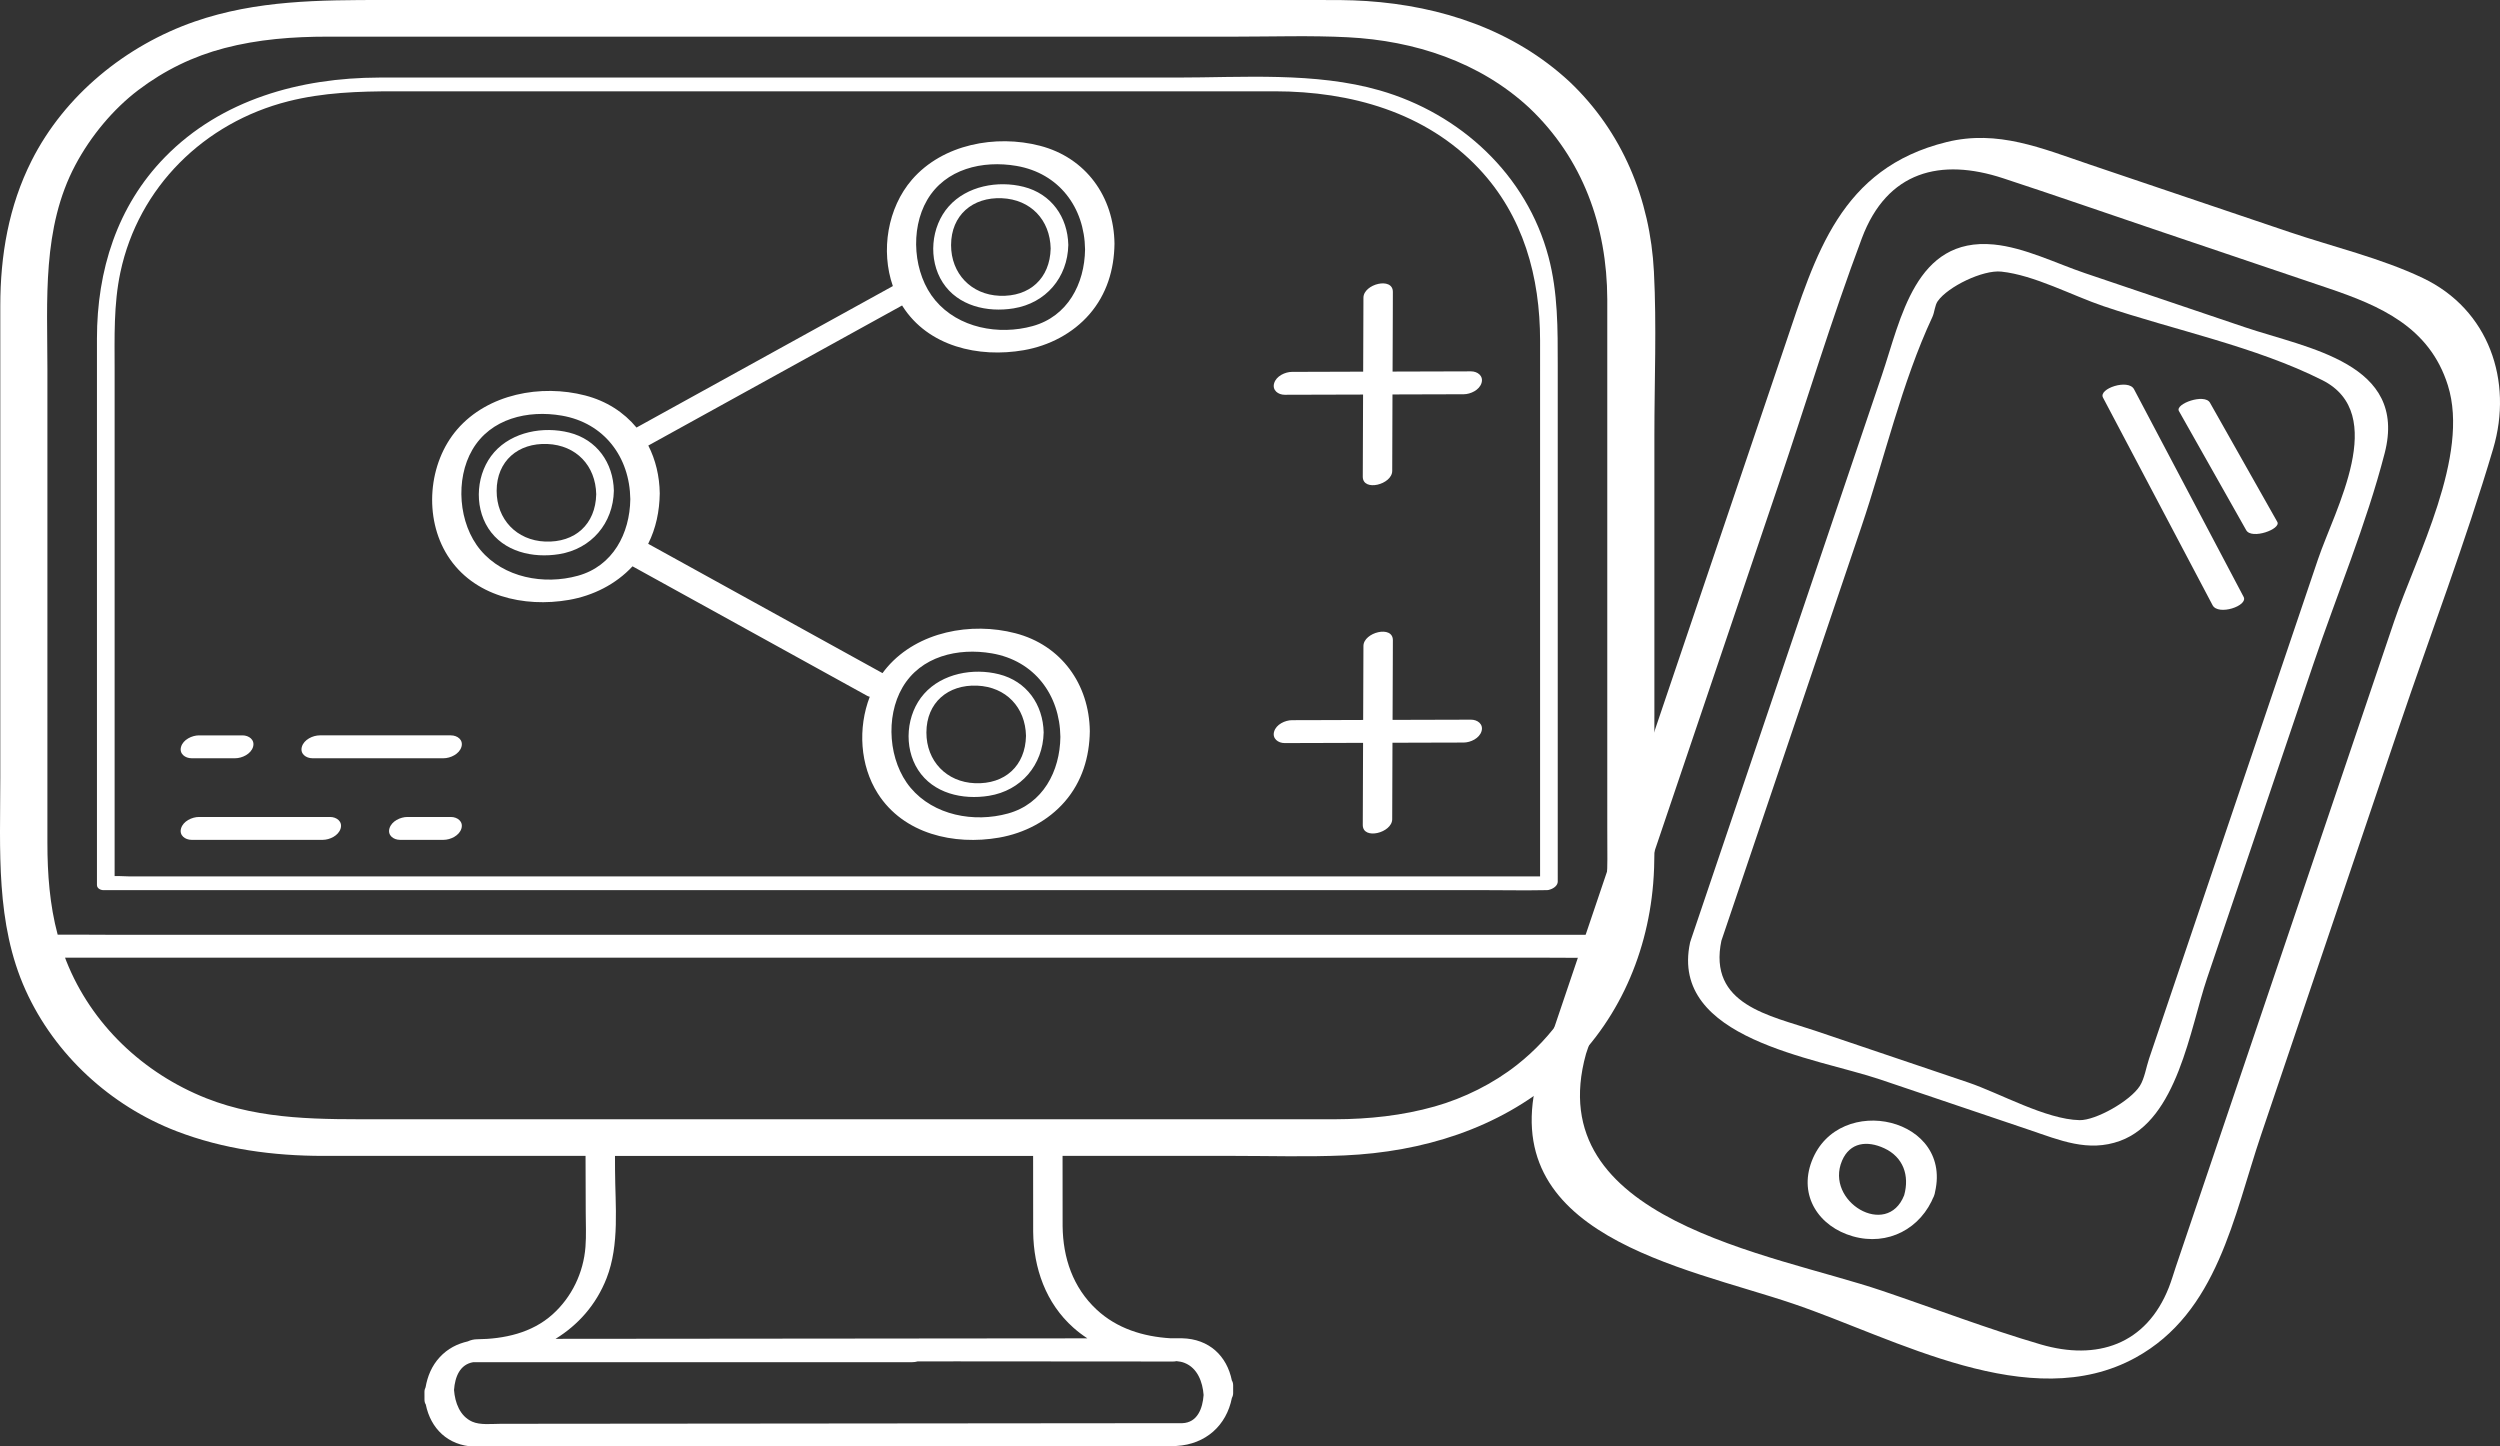<?xml version="1.0" encoding="UTF-8"?> <!-- Generator: Adobe Illustrator 16.0.0, SVG Export Plug-In . SVG Version: 6.00 Build 0) --> <svg xmlns="http://www.w3.org/2000/svg" xmlns:xlink="http://www.w3.org/1999/xlink" id="Layer_1" x="0px" y="0px" width="233.153px" height="134.853px" viewBox="0 0 233.153 134.853" xml:space="preserve"><rect x="0" y="0" width="233.153" height="134.853" fill="#333333" stroke="none"/> <path fill="#FFFFFF" d="M154.29,66.795V40.577c0-5.062,0.217-10.18-0.043-15.239c-0.346-6.745-2.94-13.051-7.879-17.726 c-5.204-4.821-11.934-7.049-18.925-7.516C125.835-0.012,124.229,0,122.618,0h-15.89H81.503H55.051h-19.23 c-5.987,0-11.904,0.013-17.663,2.01C11.742,4.236,6.024,8.878,2.947,14.985c-2.136,4.236-2.919,8.828-2.919,13.541v18.559v25.491 c0,6.667-0.46,13.533,2.361,19.773c2.723,6.019,7.913,10.776,14.063,13.144c4.391,1.688,9.031,2.307,13.721,2.307h12.367h12.069 c0.005,1.753,0.013,3.509,0.017,5.265c0.002,1.07,0.058,2.161-0.025,3.228c-0.186,2.402-1.271,4.67-3.06,6.281 c-1.939,1.748-4.529,2.303-7.071,2.328c-0.271,0.003-0.573,0.071-0.847,0.199c-0.962,0.224-1.859,0.655-2.618,1.479 c-0.738,0.802-1.133,1.762-1.313,2.793c-0.066,0.134-0.106,0.276-0.106,0.428c0,0.245,0,0.489,0.002,0.733 c0,0.187,0.043,0.334,0.121,0.449c0.455,2.241,2.055,3.831,4.522,3.934c0.209,0.009,0.42,0.003,0.631,0.003 c1.216,0,2.434-0.003,3.65-0.003c4.991-0.005,9.983-0.01,14.972-0.015c6.574-0.005,13.148-0.01,19.721-0.017 c5.843-0.005,11.687-0.011,17.529-0.016c2.899-0.003,5.813,0.088,8.712-0.008c0.041-0.003,0.081,0,0.121,0 c0.055,0,0.108-0.005,0.163-0.01c2.724-0.158,4.655-1.917,5.157-4.475c0.076-0.138,0.118-0.292,0.118-0.449v-0.733 c0-0.184-0.046-0.332-0.12-0.447c-0.463-2.296-2.118-3.877-4.64-3.938c-0.199-0.005-0.397,0-0.596,0h-0.486 c-2.537-0.154-4.999-0.905-6.902-2.685c-2.2-2.057-3.127-4.812-3.16-7.776c-0.002-2.184-0.005-4.366-0.005-6.549h15.842 c3.476,0,6.976,0.109,10.453-0.043c7.252-0.324,14.329-2.478,19.889-7.28c5.325-4.605,8.317-11.091,8.897-18.056 c0.166-1.981,0.112-3.985,0.112-5.974V66.795z M106.404,126.975c0.992,0,1.985,0,2.978,0.003c0.11,0,0.226-0.013,0.344-0.036 c0.264,0.025,0.518,0.073,0.743,0.163c1.217,0.478,1.691,1.789,1.78,2.993v0.002c-0.089,1.246-0.569,2.58-1.993,2.628 c-2.3,0.002-4.6,0.002-6.901,0.005c-5.439,0.005-10.877,0.01-16.318,0.015c-6.492,0.007-12.983,0.013-19.477,0.019 c-5.356,0.005-10.715,0.009-16.073,0.014c-1.608,0.003-3.215,0.003-4.823,0.006c-0.812,0-1.881,0.135-2.633-0.204 c-1.148-0.52-1.598-1.775-1.688-2.948v-0.004c0.09-1.245,0.56-2.389,1.796-2.592h13.578h22.23h5.123c0.176,0,0.346-0.024,0.51-0.072 h0.302c1.095,0,2.19-0.004,3.287-0.004C94.914,126.967,100.659,126.97,106.404,126.975 M100.109,123.824 c0.414,0.369,0.851,0.696,1.301,0.992c-3.849,0.002-7.7,0.008-11.551,0.01h-1.09c-0.992-0.002-1.984-0.002-2.979-0.002 c-0.031,0-0.062,0.005-0.094,0.007c-5.806,0.005-11.612,0.011-17.42,0.016c-5.487,0.005-10.975,0.01-16.464,0.015 c2.09-1.286,3.785-3.16,4.761-5.659c1.225-3.141,0.8-6.775,0.786-10.074c-0.003-0.441-0.003-0.887-0.005-1.328h8.89h26.932h3.173 c0,2.36,0.003,4.722,0.006,7.087C96.394,118.271,97.534,121.535,100.109,123.824 M141.498,99.295 c-2.232,1.765-4.954,3.12-7.696,3.895c-3.021,0.854-6.14,1.183-9.272,1.193c-0.882,0.003-1.766,0-2.647,0h-16.625H80.178H54.294 H35.549c-5.511,0-11.071,0.115-16.308-1.957c-5.876-2.328-10.707-6.884-13.054-12.792c-0.042-0.105-0.08-0.211-0.12-0.319h1.361 h10.656h15.764h19.235h21.073h21.275h19.844h16.841h12.047c1.448,0,2.898,0.02,4.345,0.016 C147.159,93.206,144.82,96.679,141.498,99.295 M149.81,82.979c-0.105,1.427-0.327,2.831-0.666,4.2h-2.253h-10.659H120.47h-19.235 H80.163H58.887H39.043h-16.84H10.152c-1.591,0-3.184-0.022-4.774-0.011c-0.743-2.785-0.957-5.656-0.957-8.57V59.282V34.435 c0-6.428-0.517-13.176,2.611-19.052c1.428-2.688,3.529-5.213,5.865-6.981c2.462-1.866,5.13-3.153,8.031-3.914 c3.166-0.829,6.386-1.07,9.645-1.07h13.346h23.816H94.07h21.21c3.467,0,6.963-0.121,10.429,0.058 c6.205,0.318,12.287,2.296,16.903,6.571c5.001,4.736,7.262,11.049,7.285,17.864c0.005,1.342,0,2.681,0,4.022v23.039V77.26 C149.897,79.163,149.95,81.082,149.81,82.979"></path> <path fill="#FFFFFF" d="M128.67,8.429c-6.031-1.73-12.763-1.195-18.992-1.195H81.06H50.465c-5.04,0-10.076-0.015-15.116,0 c-7.338,0.02-14.698,2.042-19.951,7.405c-4.487,4.583-6.354,10.604-6.356,16.92c-0.005,7.737,0,15.474,0,23.215v26.229v1.535 c0,0.32,0.339,0.479,0.618,0.479h3.613h9.769h14.515h17.626h19.395h19.488h18.261h15.356h11.098c1.744,0,3.493,0.035,5.236,0 c0.078-0.002,0.153,0,0.229,0c0.11,0,0.219-0.021,0.319-0.062c0.371-0.116,0.712-0.393,0.712-0.739V62.373V34.083 c0-3.412,0.023-6.786-0.86-10.122C142.384,16.295,136.195,10.592,128.67,8.429 M143.63,55.341v25.731v0.664h-2.583h-9.771H116.76 H99.137H79.737H60.251H41.993H26.637H15.538h-3.424c-0.457,0-0.952-0.051-1.424-0.032V62.742V34.538c0-3.062-0.103-6.137,0.54-9.152 c1.691-7.95,7.831-13.96,15.653-15.939c3.254-0.824,6.56-0.932,9.886-0.932h8.189h28.299h30.297c5.119,0,10.239-0.007,15.356,0 c7.047,0.01,14.053,1.947,19.005,7.2c4.165,4.418,5.715,10.114,5.715,16.067V55.341z"></path> <path fill="#FFFFFF" d="M84.132,28.488c0.01,0.019,0.019,0.033,0.029,0.051c2.399,3.783,7.114,4.853,11.319,4.12 c2.347-0.41,4.565-1.55,6.133-3.364c1.601-1.854,2.296-4.142,2.325-6.569c-0.054-4.369-2.656-8.019-6.953-9.132 c-4.114-1.065-9.065-0.15-11.93,3.156c-2.275,2.632-2.937,6.627-1.786,9.93C76,30.692,68.729,34.704,61.459,38.715 c-0.698,0.388-1.396,0.774-2.098,1.159c-1.174-1.42-2.8-2.477-4.785-2.992c-4.117-1.068-9.069-0.151-11.93,3.155 c-2.726,3.15-3.138,8.255-0.897,11.789c2.399,3.784,7.114,4.854,11.319,4.12c2.245-0.392,4.37-1.454,5.922-3.13 c6.364,3.512,12.727,7.024,19.09,10.536c0.929,0.512,1.856,1.023,2.783,1.535c0.077,0.043,0.162,0.073,0.251,0.096 c-1.118,2.909-0.917,6.393,0.745,9.013c2.4,3.785,7.115,4.855,11.32,4.121c2.346-0.41,4.565-1.552,6.133-3.365 c1.6-1.852,2.295-4.143,2.326-6.566c-0.056-4.369-2.656-8.019-6.954-9.132c-4.115-1.068-9.068-0.153-11.93,3.155 c-0.158,0.184-0.307,0.372-0.45,0.568C75.801,59.189,69.3,55.6,62.796,52.01c-0.781-0.432-1.566-0.862-2.347-1.294 c0.724-1.439,1.058-3.04,1.08-4.703c-0.022-1.615-0.391-3.135-1.067-4.461c7.084-3.912,14.171-7.82,21.255-11.732 C82.521,29.377,83.325,28.933,84.132,28.488 M86.468,18.651c1.703-2.914,5.175-3.718,8.333-3.178 c3.956,0.681,6.343,3.864,6.393,7.79c-0.041,3.208-1.623,6.245-4.886,7.147c-3.165,0.875-6.923,0.184-9.086-2.403 C85.166,25.552,84.853,21.415,86.468,18.651 M53.896,53.695c-3.166,0.877-6.924,0.187-9.087-2.401 c-2.052-2.454-2.369-6.592-0.753-9.355c1.703-2.914,5.174-3.721,8.335-3.178c3.954,0.681,6.34,3.864,6.393,7.79 C58.741,49.759,57.158,52.793,53.896,53.695 M84.167,64.111c1.7-2.914,5.175-3.721,8.332-3.178c3.957,0.678,6.344,3.861,6.394,7.79 c-0.04,3.208-1.623,6.243-4.886,7.145c-3.165,0.874-6.924,0.184-9.089-2.403C82.865,71.009,82.552,66.874,84.167,64.111"></path> <path fill="#FFFFFF" d="M137.188,67.117c-2.439,0.007-4.876,0.012-7.315,0.02c0.007-1.766,0.016-3.532,0.021-5.301 c0.002-0.708,0.005-1.419,0.007-2.128c0.006-1.431-2.74-0.74-2.745,0.538c-0.008,2.299-0.016,4.6-0.026,6.898 c-1.5,0.005-3.002,0.011-4.503,0.015c-0.709,0-1.42,0.003-2.128,0.005c-0.65,0.003-1.478,0.392-1.673,1.063 c-0.192,0.656,0.379,1.076,0.984,1.073c2.437-0.008,4.876-0.016,7.312-0.021c-0.007,1.841-0.012,3.686-0.02,5.526 c-0.003,0.711-0.005,1.42-0.008,2.131c-0.006,1.431,2.74,0.741,2.745-0.538c0.008-2.376,0.019-4.753,0.025-7.129 c1.503-0.003,3.005-0.008,4.507-0.013c0.709-0.002,1.417-0.005,2.128-0.005c0.648-0.002,1.478-0.393,1.672-1.063 C138.364,67.534,137.791,67.114,137.188,67.117"></path> <path fill="#FFFFFF" d="M129.873,34.654c0.008-1.766,0.016-3.532,0.021-5.301c0.001-0.708,0.004-1.419,0.006-2.128 c0.007-1.431-2.739-0.741-2.744,0.538c-0.009,2.299-0.016,4.599-0.025,6.898c-1.5,0.005-3.002,0.011-4.504,0.015 c-0.709,0-1.42,0.003-2.128,0.005c-0.65,0.003-1.479,0.392-1.673,1.063c-0.191,0.656,0.382,1.075,0.984,1.073l7.312-0.02 c-0.007,1.841-0.013,3.685-0.02,5.526c-0.003,0.711-0.005,1.42-0.008,2.131c-0.005,1.431,2.741,0.741,2.746-0.538l0.024-7.129 c1.503-0.003,3.005-0.008,4.507-0.013c0.709-0.002,1.417-0.002,2.128-0.005c0.647-0.003,1.477-0.392,1.673-1.063 c0.191-0.656-0.382-1.075-0.985-1.073C134.749,34.641,132.312,34.649,129.873,34.654"></path> <path fill="#FFFFFF" d="M30.784,76.192H18.559c-0.65,0-1.476,0.392-1.672,1.062c-0.192,0.656,0.381,1.072,0.984,1.072h12.225 c0.648,0,1.476-0.391,1.672-1.062C31.96,76.609,31.387,76.192,30.784,76.192"></path> <path fill="#FFFFFF" d="M42.05,76.192h-4.055c-0.65,0-1.477,0.392-1.673,1.062c-0.193,0.655,0.379,1.072,0.985,1.072h4.055 c0.65,0,1.476-0.391,1.672-1.062C43.226,76.609,42.653,76.192,42.05,76.192"></path> <path fill="#FFFFFF" d="M42.051,68.581H29.826c-0.65,0-1.476,0.392-1.672,1.062c-0.191,0.656,0.381,1.073,0.984,1.073h12.225 c0.648,0,1.477-0.393,1.672-1.062C43.227,68.997,42.654,68.581,42.051,68.581"></path> <path fill="#FFFFFF" d="M17.871,70.716h4.055c0.651,0,1.477-0.393,1.674-1.062c0.19-0.655-0.382-1.073-0.986-1.073h-4.055 c-0.65,0-1.476,0.392-1.672,1.062C16.695,70.299,17.268,70.716,17.871,70.716"></path> <path fill="#FFFFFF" d="M53.082,40.342c-2.404-0.603-5.293-0.083-6.986,1.826c-1.673,1.889-1.932,4.967-0.558,7.1 c1.414,2.193,4.151,2.808,6.602,2.414c3.02-0.488,5.045-2.882,5.11-5.911C57.195,43.163,55.665,40.993,53.082,40.342 M50.844,50.506 c-2.658-0.105-4.534-2.07-4.526-4.735c0.005-2.789,2.014-4.479,4.732-4.364c2.689,0.113,4.497,2.017,4.555,4.688 C55.543,48.899,53.626,50.617,50.844,50.506"></path> <path fill="#FFFFFF" d="M94.523,28.76c3.019-0.487,5.044-2.881,5.109-5.911c-0.056-2.61-1.585-4.775-4.168-5.428 c-2.403-0.606-5.29-0.081-6.983,1.826c-1.678,1.886-1.938,4.967-0.562,7.099C89.335,28.537,92.071,29.157,94.523,28.76 M93.433,18.486c2.688,0.115,4.494,2.017,4.553,4.687c-0.061,2.802-1.978,4.522-4.759,4.412c-2.657-0.106-4.534-2.07-4.529-4.736 C88.704,20.061,90.715,18.37,93.433,18.486"></path> <path fill="#FFFFFF" d="M92.224,74.218c3.019-0.486,5.044-2.878,5.109-5.908c-0.058-2.61-1.582-4.778-4.167-5.429 c-2.404-0.605-5.291-0.083-6.986,1.824c-1.676,1.889-1.936,4.967-0.558,7.099C87.035,73.997,89.771,74.613,92.224,74.218 M91.133,63.944c2.688,0.115,4.495,2.017,4.553,4.687c-0.061,2.804-1.975,4.522-4.758,4.412c-2.658-0.105-4.537-2.069-4.53-4.733 C86.403,65.522,88.415,63.828,91.133,63.944"></path> <path fill="#FFFFFF" d="M180.384,111.481c2.017-7.24-8.92-9.722-11.421-3.183c-1.238,3.236,0.676,6.104,3.833,7.002 C176.064,116.23,179.166,114.59,180.384,111.481c0.599-1.53-2.321-1.229-2.799-0.012c-1.593,4.065-7.425,0.597-5.792-3.224 c0.732-1.711,2.337-1.899,3.936-1.156c1.773,0.823,2.368,2.541,1.856,4.38C177.136,113.082,180.029,112.752,180.384,111.481"></path> <path fill="#FFFFFF" d="M157.615,87.914c-1.926,9.007,11.717,10.724,17.746,12.763c4.641,1.568,9.279,3.138,13.92,4.707 c2.791,0.943,5.471,2.104,8.445,1.013c5.348-1.961,6.521-10.473,8.107-15.162l9.924-29.335c2.193-6.485,4.934-13.011,6.643-19.645 c2.164-8.401-7.172-9.753-13.057-11.743c-4.961-1.678-9.922-3.355-14.885-5.034c-2.674-0.904-5.656-2.401-8.514-2.676 c-7.325-0.705-8.657,6.928-10.428,12.16c-5.938,17.56-11.879,35.121-17.818,52.681c-0.529,1.567,2.359,1.512,2.766,0.313 c4.377-12.938,8.754-25.878,13.129-38.817c2.16-6.384,3.767-13.465,6.623-19.575c0.207-0.442,0.22-1.081,0.5-1.479 c0.953-1.352,4.207-2.934,5.926-2.754c3.072,0.323,6.623,2.24,9.537,3.225c6.582,2.225,14.195,3.77,20.406,6.9 c6.221,3.136,1.172,12.037-0.408,16.709c-5.252,15.526-10.504,31.052-15.756,46.579c-0.252,0.747-0.428,1.863-0.857,2.533 c-0.902,1.413-4.121,3.22-5.619,3.189c-3.143-0.064-7.445-2.519-10.393-3.515c-4.76-1.609-9.521-3.22-14.28-4.829 c-4.185-1.416-10.017-2.387-8.724-8.438C160.848,86.285,157.887,86.646,157.615,87.914"></path> <path fill="#FFFFFF" d="M143.475,100.201c-4.186,15.019,13.525,17.924,23.734,21.377c9.55,3.23,22.109,10.448,31.959,5.036 c7.648-4.202,9.135-13.179,11.709-20.792c4.293-12.694,8.588-25.388,12.881-38.081c2.912-8.61,6.182-17.181,8.76-25.898 c1.865-6.304-0.391-12.982-6.57-15.918c-3.902-1.854-8.357-2.904-12.436-4.283c-6.215-2.102-12.432-4.204-18.645-6.305 c-4.426-1.496-8.537-3.265-13.312-2.091c-9.947,2.445-12.227,10.514-15.068,18.913C158.816,54.84,151.146,77.521,143.475,100.201 c-0.202,0.598,3.987-0.579,4.439-1.921c5.986-17.696,11.972-35.392,17.957-53.089c2.584-7.643,4.934-15.418,7.769-22.973 c2.356-6.276,7.358-7.503,13.166-5.596c4.771,1.567,9.515,3.217,14.269,4.826c5.338,1.805,10.676,3.61,16.012,5.415 c4.879,1.65,9.492,3.621,11.203,9.071c2.066,6.57-2.947,15.915-5.006,22.003l-20.371,60.226c-0.213,0.631-0.398,1.283-0.643,1.904 c-2.107,5.347-6.715,6.85-11.955,5.314c-4.984-1.46-9.882-3.343-14.8-5.006c-10.315-3.49-31.928-6.562-27.601-22.096 C148.105,97.599,143.85,98.855,143.475,100.201"></path> <path fill="#FFFFFF" d="M203.209,38.334c2.094,3.705,4.186,7.41,6.277,11.115c0.502,0.891,3.279-0.102,2.898-0.776 c-2.092-3.705-4.186-7.41-6.279-11.115C205.604,36.667,202.828,37.66,203.209,38.334"></path> <path fill="#FFFFFF" d="M196.127,37.078c3.406,6.455,6.812,12.91,10.221,19.365c0.527,0.997,3.34,0.061,2.896-0.776 c-3.404-6.455-6.812-12.91-10.221-19.365C198.498,35.305,195.686,36.241,196.127,37.078"></path> </svg> 